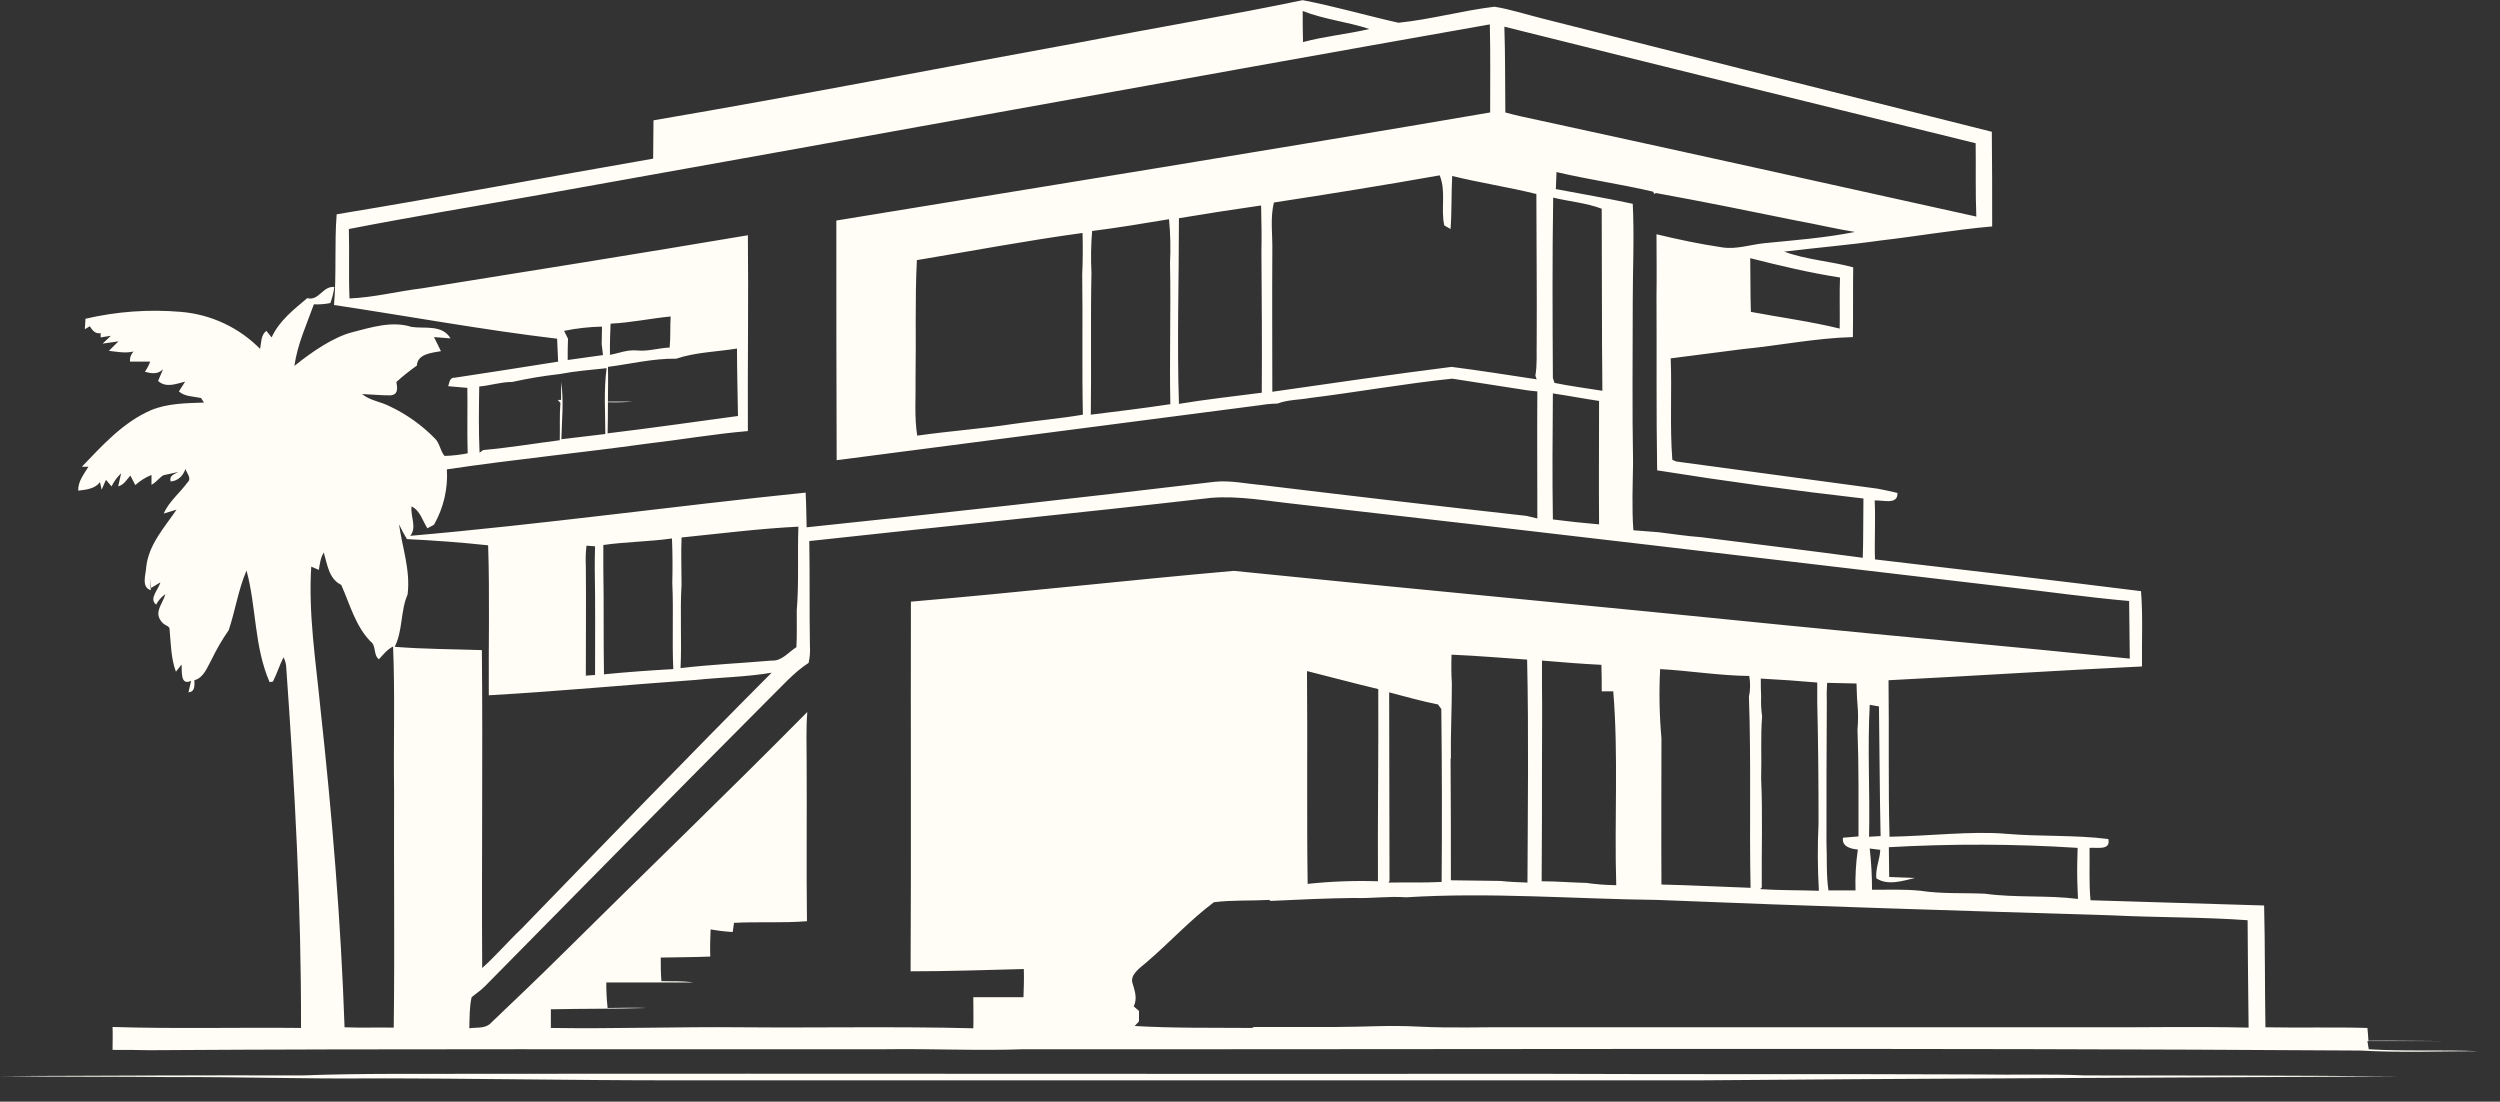 <svg xmlns="http://www.w3.org/2000/svg" xmlns:xlink="http://www.w3.org/1999/xlink" width="118" height="52"><rect width="100%" height="100%" fill="#333333" stroke="none"/><defs><clipPath id="clip0"><rect x="112" y="300" width="117" height="51"></rect></clipPath><clipPath id="clip1"><rect x="112" y="300" width="117" height="51"></rect></clipPath><clipPath id="clip2"><rect x="112" y="300" width="117" height="51"></rect></clipPath></defs><g transform="translate(-112 -300)"><g clip-path="url(#clip0)"><g clip-path="url(#clip1)"><g clip-path="url(#clip2)"><path d="M110.917 49.501 110.855 49.114 114.333 49.114C113.189 49.114 112.045 49.084 110.902 49.099 110.892 48.903 110.876 48.702 110.855 48.496 109.264 48.45 107.672 48.496 106.08 48.465 106.049 46.549 106.065 44.633 106.018 42.716L97.889 42.469C97.812 41.65 97.858 40.816 97.843 39.996 98.183 39.965 98.847 40.136 98.724 39.579 97.147 39.378 95.525 39.471 93.933 39.332 92.341 39.193 90.301 39.44 88.477 39.471 88.415 37.014 88.462 34.541 88.431 32.084 92.387 31.883 96.344 31.62 100.3 31.434 100.285 30.244 100.346 29.055 100.254 27.88 96.112 27.355 91.954 26.875 87.797 26.381 87.766 25.454 87.828 24.526 87.782 23.599 88.137 23.568 88.879 23.831 88.848 23.244 88.539 23.166 88.23 23.105 87.921 23.043L78.494 21.76 78.308 21.683C78.184 20.091 78.293 18.484 78.231 16.892L81.569 16.459C83.3 16.289 85.015 15.934 86.762 15.887 86.777 14.79 86.762 13.693 86.777 12.595 85.711 12.302 84.583 12.24 83.547 11.854 85.046 11.668 86.561 11.544 88.06 11.328 89.791 11.127 91.537 10.818 93.284 10.664 93.284 9.18 93.284 7.696 93.268 6.197 86.252 4.425 79.236 2.643 72.219 0.85 71.477 0.665 70.736 0.417 69.978 0.294 68.464 0.479 66.996 0.896 65.481 1.051 63.982 0.711 62.514 0.278 60.999-0.015 57.614 0.695 54.199 1.267 50.815 1.932 44.076 3.168 37.354 4.497 30.6 5.656 30.6 6.259 30.584 6.862 30.584 7.465 25.639 8.33 20.709 9.273 15.764 10.092 15.655 11.514 15.764 12.951 15.64 14.373 19.117 14.898 22.595 15.547 26.087 15.964 26.103 16.32 26.118 16.675 26.134 17.046 24.526 17.309 22.904 17.556 21.296 17.804 21.049 17.788 21.049 18.035 20.987 18.206L21.884 18.283C21.899 19.318 21.868 20.338 21.899 21.374 21.543 21.444 21.181 21.486 20.817 21.497 20.616 21.265 20.601 20.925 20.384 20.694 19.768 20.053 19.04 19.529 18.236 19.148 17.819 18.932 17.325 18.886 16.954 18.576 17.386 18.592 17.804 18.638 18.236 18.638 18.669 18.638 18.607 18.283 18.561 18.005 18.866 17.729 19.186 17.471 19.519 17.232 19.55 16.675 20.23 16.629 20.647 16.552 20.539 16.335 20.431 16.119 20.323 15.887L21.096 15.949C20.709 15.284 19.89 15.501 19.272 15.408 18.36 15.114 17.402 15.424 16.506 15.655 15.609 15.887 14.604 16.583 13.786 17.247 13.925 16.227 14.357 15.3 14.697 14.342 14.956 14.352 15.216 14.332 15.47 14.28 15.559 14.035 15.621 13.781 15.655 13.523 15.114 13.461 14.929 14.203 14.388 14.048 13.755 14.589 13.075 15.114 12.719 15.903L12.472 15.594C12.209 15.794 12.24 16.15 12.178 16.444 11.193 15.434 9.875 14.814 8.469 14.697 6.973 14.568 5.465 14.678 4.003 15.022L3.972 15.516 4.204 15.377C4.327 15.563 4.451 15.748 4.714 15.702L4.714 15.903 5.193 15.825 4.806 16.196 5.548 16.088 5.1 16.536C5.486 16.583 5.873 16.66 6.259 16.567 6.133 16.693 6.07 16.869 6.089 17.046L7.032 17.046C6.969 17.216 6.886 17.377 6.785 17.526 7.078 17.603 7.387 17.665 7.635 17.402L7.403 17.958C7.774 18.298 8.237 18.097 8.67 17.989L8.376 18.453C8.655 18.7 9.056 18.684 9.412 18.762L9.551 18.978C8.716 19.009 7.866 19.009 7.078 19.334 5.765 19.905 4.791 21.003 3.833 22.007L4.142 22.007C3.925 22.363 3.647 22.703 3.663 23.136 4.034 23.089 4.435 23.058 4.683 22.734L4.76 23.089 4.961 22.625 5.224 22.934C5.334 22.703 5.486 22.493 5.672 22.316L5.533 22.934C5.811 22.857 5.935 22.61 6.105 22.424L6.336 22.873C6.558 22.669 6.815 22.507 7.094 22.394L7.094 22.857C7.31 22.749 7.449 22.533 7.65 22.409L8.345 22.255C8.175 22.363 7.913 22.409 7.99 22.703 8.345 22.672 8.562 22.44 8.685 22.116 8.747 22.316 8.995 22.564 8.778 22.749 8.423 23.244 7.913 23.645 7.665 24.217L8.268 24.032C7.696 24.882 6.955 25.686 6.846 26.752 6.831 27.092 6.599 27.695 7.063 27.834L7.016 27.246 7.078 27.726 7.511 27.463C7.434 27.787 6.955 28.235 7.31 28.514 7.414 28.317 7.562 28.148 7.743 28.019 7.65 28.405 7.264 28.792 7.48 29.194 7.696 29.596 7.959 29.441 7.944 29.735 8.005 30.384 8.005 31.048 8.237 31.682L8.5 31.342C8.531 31.62 8.423 32.362 8.948 32.114L8.825 32.656C9.149 32.624 9.103 32.316 9.103 32.084 9.551 31.96 9.705 31.465 9.906 31.11 10.138 30.626 10.406 30.161 10.71 29.719 11.019 28.792 11.158 27.803 11.544 26.906 12.008 28.637 11.9 30.507 12.626 32.176L12.781 32.145C12.966 31.774 13.09 31.373 13.275 31.002 13.344 31.131 13.386 31.273 13.399 31.419 13.801 37.106 14.11 42.794 14.095 48.496 11.158 48.465 8.206 48.543 5.27 48.45 5.285 48.806 5.27 49.176 5.27 49.532 5.857 49.532 6.429 49.532 7.016 49.547 18.499 49.47 29.982 49.516 41.449 49.501 43.613 49.47 45.776 49.578 47.94 49.501 68.804 49.516 89.667 49.424 110.531 49.563 112.37 49.671 114.225 49.594 116.064 49.594 114.302 49.516 112.602 49.609 110.917 49.501ZM89.667 41.418 88.462 41.372C88.462 40.908 88.446 40.444 88.446 39.965 91.391 39.796 94.343 39.807 97.286 39.996 97.271 40.522 97.255 41.047 97.271 41.573 97.286 41.851 97.286 42.129 97.302 42.407 95.865 42.222 94.396 42.361 92.944 42.16 91.939 42.114 90.919 42.175 89.93 42.021 89.173 41.944 88.415 41.974 87.658 41.974 87.659 41.324 87.623 40.674 87.55 40.027L88.044 40.089C88.029 40.537 87.813 40.97 87.859 41.434 88.4 41.789 89.08 41.557 89.667 41.418ZM87.55 33.243 87.983 33.32C88.014 35.36 88.014 37.4 88.06 39.44L87.519 39.471C87.566 37.4 87.442 35.329 87.55 33.258ZM86.159 13.059C86.128 13.863 86.159 14.682 86.144 15.486 84.768 15.146 83.362 14.96 81.986 14.697 81.956 13.847 81.971 12.997 81.956 12.163 83.346 12.518 84.753 12.858 86.159 13.075ZM82.651 11.452C81.986 11.514 81.322 11.761 80.642 11.653 79.606 11.498 78.586 11.282 77.566 11.034 77.566 11.993 77.582 12.966 77.566 13.925 77.582 16.675 77.551 19.426 77.597 22.177 80.802 22.692 84.021 23.136 87.256 23.506 87.241 24.434 87.256 25.376 87.225 26.304 84.691 25.964 82.156 25.654 79.637 25.33 78.973 25.284 78.308 25.175 77.659 25.098L76.484 25.006C76.407 23.954 76.454 22.888 76.469 21.822 76.423 19.287 76.454 16.753 76.454 14.218 76.454 12.673 76.531 11.127 76.454 9.597 75.264 9.335 74.058 9.134 72.853 8.902L72.884 8.098C74.383 8.454 75.913 8.67 77.412 9.025L77.458 9.134 77.535 9.087C79.73 9.489 81.924 9.937 84.104 10.386 85.031 10.556 85.927 10.772 86.855 10.926 85.464 11.204 84.057 11.313 82.651 11.452ZM74.877 24.727C74.151 24.666 73.44 24.588 72.714 24.495 72.683 22.517 72.698 20.524 72.714 18.546 73.44 18.654 74.151 18.793 74.877 18.901 74.877 20.848 74.862 22.78 74.877 24.727ZM72.791 18.051 72.714 17.819C72.698 14.976 72.683 12.132 72.729 9.304 73.486 9.489 74.275 9.551 75.001 9.829 75.016 12.688 75.001 15.563 75.032 18.422 74.29 18.298 73.533 18.206 72.791 18.051ZM92.511 6.738C92.526 7.897 92.496 9.041 92.542 10.2 85.695 8.67 78.849 7.14 72.003 5.641 71.493 5.533 70.983 5.425 70.488 5.285 70.473 3.941 70.488 2.581 70.442 1.236 77.798 3.091 85.154 4.915 92.511 6.738ZM71.941 9.134C71.941 11.452 71.972 13.786 71.956 16.104 71.941 16.645 71.987 17.186 71.894 17.711L71.956 17.881C70.627 17.68 69.298 17.464 67.969 17.294 65.172 17.649 62.374 18.066 59.577 18.468 59.577 16.258 59.562 14.048 59.577 11.823 59.593 11.066 59.469 10.246 59.654 9.535 62.251 9.134 64.832 8.716 67.413 8.253 67.722 9.01 67.459 9.845 67.629 10.617L67.923 10.787C67.984 9.953 67.954 9.118 68 8.284 69.314 8.608 70.643 8.809 71.941 9.134ZM64.121 1.345C63.086 1.592 62.035 1.685 61.014 1.963 60.999 1.468 60.999 0.989 60.999 0.495 62.004 0.896 63.101 1.005 64.121 1.345ZM22.44 18.221C22.95 18.174 23.46 18.005 23.985 18.005 24.715 17.842 25.453 17.718 26.195 17.634 26.922 17.494 27.664 17.433 28.405 17.355 28.266 18.391 28.344 19.426 28.344 20.462L26.288 20.709C26.304 19.813 26.412 18.901 26.273 18.005 26.273 18.283 26.273 18.561 26.273 18.855L26.118 18.855 26.242 18.994C26.195 19.581 26.226 20.168 26.211 20.756 25.021 20.91 23.831 21.111 22.625 21.219L22.456 21.343C22.409 20.292 22.424 19.256 22.44 18.221ZM28.235 16.737 26.582 16.969C26.582 16.629 26.582 16.289 26.597 15.964L26.412 15.594C26.997 15.472 27.592 15.405 28.189 15.393 28.189 15.671 28.174 15.934 28.174 16.212ZM19.272 23.877C19.689 24.094 19.782 24.557 20.014 24.913L20.323 24.743C20.771 23.948 20.981 23.041 20.925 22.131 24.016 21.667 27.138 21.358 30.244 20.925 31.836 20.74 33.413 20.462 35.02 20.323 35.005 17.247 35.051 14.172 35.02 11.081 29.936 11.946 24.851 12.765 19.766 13.585 18.623 13.724 17.51 14.017 16.366 14.064 16.32 12.966 16.366 11.884 16.335 10.787 19.318 10.2 22.316 9.705 25.314 9.165 40.12 6.506 54.925 3.771 69.762 1.128 69.793 2.519 69.777 3.895 69.777 5.285 59.577 7.047 49.362 8.701 39.162 10.386 39.162 14.156 39.162 17.927 39.177 21.698L59.005 19.102C59.276 19.057 59.55 19.031 59.825 19.024 60.304 18.839 60.829 18.855 61.339 18.762 63.565 18.484 65.775 18.082 68 17.85L71.555 18.406 71.987 18.453C71.972 20.446 71.987 22.456 71.987 24.449L71.477 24.326C67.346 23.862 63.219 23.378 59.098 22.873 58.356 22.811 57.614 22.641 56.873 22.718 50.505 23.481 44.138 24.197 37.771 24.866 37.755 24.326 37.755 23.769 37.724 23.228 31.558 23.862 25.392 24.727 19.21 25.268 19.535 24.866 19.21 24.341 19.272 23.893ZM28.467 18.932C28.467 18.391 28.483 17.834 28.467 17.294 29.534 17.154 30.584 16.892 31.666 16.907 32.578 16.598 33.567 16.583 34.51 16.428 34.51 17.494 34.541 18.546 34.556 19.612 32.516 19.89 30.492 20.184 28.452 20.431 28.462 19.947 28.467 19.457 28.467 18.963 28.859 18.976 29.251 18.965 29.642 18.932 29.256 18.932 28.869 18.932 28.467 18.932ZM28.56 16.722C28.56 16.598 28.56 16.366 28.56 16.243 28.56 16.119 28.576 15.578 28.591 15.254 29.534 15.207 30.476 15.006 31.404 14.914 31.373 15.408 31.404 15.903 31.357 16.382 30.863 16.397 30.368 16.567 29.858 16.521 29.348 16.474 29.008 16.645 28.576 16.722ZM59.067 18.515C57.785 18.684 56.486 18.824 55.204 19.04 55.111 16.119 55.204 13.198 55.204 10.277 56.486 10.061 57.769 9.86 59.052 9.675 59.067 10.401 59.083 11.127 59.067 11.869 59.083 14.079 59.098 16.289 59.083 18.515ZM51.108 12.858C51.075 12.199 51.085 11.538 51.139 10.88 52.344 10.726 53.55 10.524 54.74 10.324 54.805 11.017 54.821 11.714 54.786 12.41 54.833 14.62 54.755 16.846 54.802 19.055 53.566 19.241 52.329 19.395 51.077 19.55 51.108 17.325 51.062 15.099 51.108 12.858ZM42.871 17.804C42.902 15.949 42.84 14.095 42.933 12.255 45.514 11.823 48.094 11.328 50.691 10.973 50.706 11.622 50.706 12.286 50.675 12.935 50.706 15.146 50.66 17.34 50.706 19.55 49.624 19.735 48.543 19.828 47.476 19.983 45.977 20.215 44.447 20.323 42.948 20.539 42.809 19.643 42.886 18.731 42.871 17.819ZM37.307 28.792C37.307 29.364 37.323 29.951 37.292 30.523 36.921 30.755 36.612 31.187 36.133 31.156 34.711 31.28 33.289 31.342 31.867 31.512 31.929 30.198 31.836 28.884 31.914 27.571 31.914 26.829 31.883 26.087 31.914 25.346 33.737 25.16 35.545 24.928 37.385 24.835 37.338 26.165 37.416 27.494 37.307 28.807ZM31.527 31.558C30.445 31.62 29.364 31.697 28.282 31.805 28.251 30.152 28.282 28.498 28.251 26.845 28.251 26.458 28.251 26.087 28.251 25.701 29.317 25.546 30.399 25.546 31.465 25.392 31.496 26.103 31.496 26.798 31.481 27.509 31.543 28.854 31.465 30.214 31.527 31.558ZM27.864 31.836 27.432 31.867C27.432 30.136 27.447 28.421 27.432 26.69 27.415 26.37 27.426 26.05 27.463 25.732L27.864 25.763C27.854 26.113 27.849 26.458 27.849 26.798 27.88 28.452 27.864 30.136 27.864 31.821ZM18.437 48.481C17.665 48.465 16.892 48.496 16.134 48.465 15.964 43.443 15.547 38.42 15.006 33.428 14.79 31.203 14.434 28.962 14.574 26.721L14.929 26.875C14.976 26.597 15.006 26.304 15.161 26.056 15.331 26.628 15.393 27.293 15.98 27.586 16.382 28.498 16.645 29.518 17.34 30.244 17.634 30.445 17.464 30.878 17.742 31.095 17.943 30.878 18.128 30.631 18.406 30.492 18.499 32.748 18.422 35.02 18.453 37.276 18.437 41.016 18.484 44.741 18.437 48.481ZM18.684 24.727C18.796 24.965 18.92 25.198 19.055 25.423 20.323 25.485 21.59 25.577 22.857 25.716 22.934 28.081 22.873 30.43 22.888 32.794 26.134 32.609 29.364 32.3 32.594 32.068 33.768 31.945 34.974 31.929 36.133 31.728 32.192 35.715 28.313 39.764 24.418 43.814 23.785 44.416 23.228 45.081 22.579 45.668 22.548 40.661 22.61 35.669 22.564 30.662 21.204 30.616 19.844 30.616 18.484 30.507 18.87 29.719 18.746 28.823 19.086 28.035 19.226 26.906 18.839 25.825 18.684 24.727ZM47.925 47.044 45.575 47.044C45.575 47.538 45.591 48.017 45.575 48.512 41.959 48.419 38.358 48.496 34.742 48.465 31.759 48.434 28.776 48.543 25.794 48.496 25.794 48.203 25.794 47.909 25.794 47.615 27.293 47.584 28.776 47.6 30.276 47.554 29.673 47.523 29.055 47.554 28.452 47.554 28.408 47.153 28.387 46.751 28.39 46.348L32.455 46.348C31.96 46.271 31.465 46.302 30.971 46.286 30.94 45.916 30.94 45.544 30.94 45.174 31.713 45.158 32.486 45.158 33.258 45.127 33.243 44.694 33.258 44.262 33.274 43.844 33.616 43.907 33.962 43.948 34.309 43.968L34.371 43.535C35.499 43.474 36.643 43.551 37.786 43.458 37.755 40.939 37.786 38.42 37.771 35.901 37.771 35.128 37.74 34.355 37.802 33.583 34.031 37.431 30.167 41.171 26.366 44.973 25.237 46.101 24.078 47.214 22.919 48.326 22.656 48.527 22.285 48.465 21.976 48.512 21.992 48.017 21.976 47.523 22.084 47.044 22.285 46.874 22.502 46.734 22.687 46.549 27.123 42.021 31.543 37.477 35.994 32.98 36.596 32.393 37.153 31.728 37.864 31.265 37.922 31.001 37.943 30.73 37.925 30.461 37.895 28.807 37.925 27.169 37.895 25.515 44.169 24.82 50.444 24.202 56.703 23.476 58.032 23.367 59.361 23.63 60.69 23.769 71.771 25.036 82.852 26.366 93.933 27.679 95.849 27.895 97.765 28.174 99.697 28.344 99.713 29.256 99.713 30.152 99.728 31.064 94.35 30.507 88.972 30.028 83.594 29.487 74.986 28.606 66.377 27.803 57.769 26.922 52.731 27.37 47.693 27.942 42.654 28.375 42.639 34.185 42.67 40.012 42.639 45.823 44.401 45.823 46.178 45.761 47.94 45.715 47.956 46.163 47.94 46.596 47.925 47.044ZM86.994 40.074C86.902 40.713 86.866 41.36 86.885 42.005L85.618 42.005C85.51 41.264 85.556 40.506 85.525 39.749 85.525 37.539 85.525 35.344 85.541 33.135 85.529 32.825 85.534 32.516 85.556 32.207L86.932 32.238C86.947 32.563 86.947 32.903 86.978 33.227 87.013 33.623 87.013 34.021 86.978 34.417 87.04 36.086 87.025 37.771 87.025 39.456L86.298 39.517C86.236 39.934 86.654 40.043 86.994 40.074ZM82.466 36.705C82.496 35.731 82.434 34.757 82.512 33.784 82.468 33.482 82.452 33.176 82.466 32.872 82.45 32.578 82.45 32.285 82.45 32.006 83.331 32.053 84.212 32.114 85.093 32.192 85.093 32.501 85.093 32.81 85.093 33.119 85.139 35.02 85.154 36.936 85.154 38.837 85.104 39.898 85.109 40.961 85.17 42.021 84.258 41.99 83.331 42.005 82.419 41.944L82.496 41.866C82.481 40.151 82.543 38.435 82.466 36.72ZM77.736 31.558C79.127 31.636 80.518 31.867 81.909 31.883 81.967 32.21 81.962 32.546 81.894 32.872L81.894 32.872C82.002 35.87 81.909 38.884 81.971 41.882 80.58 41.836 79.189 41.758 77.798 41.727 77.783 39.425 77.798 37.122 77.798 34.819 77.701 33.735 77.681 32.645 77.736 31.558ZM72.204 35.886C72.204 34.711 72.219 33.536 72.204 32.362 72.204 31.96 72.204 31.558 72.204 31.156 73.131 31.234 74.058 31.311 74.986 31.357 75.001 31.774 75.001 32.192 75.001 32.609L75.542 32.609C75.789 35.654 75.588 38.698 75.681 41.758 75.21 41.753 74.74 41.717 74.275 41.65 73.579 41.635 72.884 41.573 72.188 41.573 72.204 39.672 72.204 37.786 72.204 35.886ZM67.938 35.793C67.923 34.603 67.984 33.413 67.984 32.238 67.954 31.774 67.954 31.326 67.969 30.878 69.144 30.924 70.334 31.033 71.508 31.11 71.585 34.618 71.539 38.126 71.524 41.635 71.106 41.619 70.689 41.604 70.256 41.557L67.938 41.526C67.938 39.594 67.938 37.694 67.923 35.777ZM65.048 32.656C65.805 32.856 66.563 33.073 67.335 33.227L67.49 33.444C67.521 36.164 67.526 38.884 67.505 41.604 66.686 41.65 65.852 41.619 65.017 41.635L65.064 41.557C65.064 38.575 65.048 35.607 65.048 32.64ZM64.523 41.573C63.424 41.537 62.324 41.578 61.231 41.696 61.184 38.343 61.231 35.005 61.2 31.651 62.313 31.929 63.425 32.238 64.538 32.501 64.554 35.514 64.507 38.544 64.523 41.557ZM97.472 48.465 70.906 48.465C69.422 48.45 67.938 48.512 66.454 48.434 64.971 48.357 63.904 48.45 62.622 48.45 61.339 48.45 60.01 48.45 58.712 48.45L58.635 48.496C56.795 48.481 54.956 48.512 53.133 48.404L53.334 48.187C53.334 48.017 53.334 47.863 53.334 47.693L53.086 47.476C53.272 47.105 53.133 46.734 53.025 46.364 52.916 45.993 53.364 45.668 53.658 45.421 54.74 44.494 55.714 43.412 56.842 42.562 57.692 42.454 58.573 42.5 59.423 42.454L59.5 42.5C60.798 42.438 62.096 42.376 63.395 42.361 64.214 42.392 65.033 42.268 65.836 42.33 69.762 42.083 73.703 42.407 77.628 42.454 84.706 42.747 91.785 42.964 98.863 43.18 100.995 43.288 103.128 43.257 105.245 43.412 105.256 45.102 105.271 46.791 105.292 48.481 102.695 48.419 100.084 48.481 97.472 48.465Z" fill="#FFFDF6" transform="matrix(1.008 0 0 1 112 300.023)"></path><path d="M92.681 50.691C85.788 50.66 78.88 50.691 71.987 50.66 55.544 50.675 39.115 50.645 22.672 50.66 19.844 50.675 17 50.629 14.172 50.737 9.443 50.722 4.714 50.753 6.58867e-15 50.768 2.658 50.815 5.332 50.784 8.005 50.815 11.143 50.799 14.296 50.907 17.433 50.876 22.116 50.876 26.798 50.969 31.481 50.969L79.544 50.969C90.471 50.876 101.397 50.846 112.324 50.784 107.425 50.737 102.525 50.737 97.626 50.737 95.988 50.66 94.335 50.722 92.681 50.691Z" fill="#FFFDF6" transform="matrix(1.008 0 0 1 112 300.023)"></path></g></g></g></g></svg>